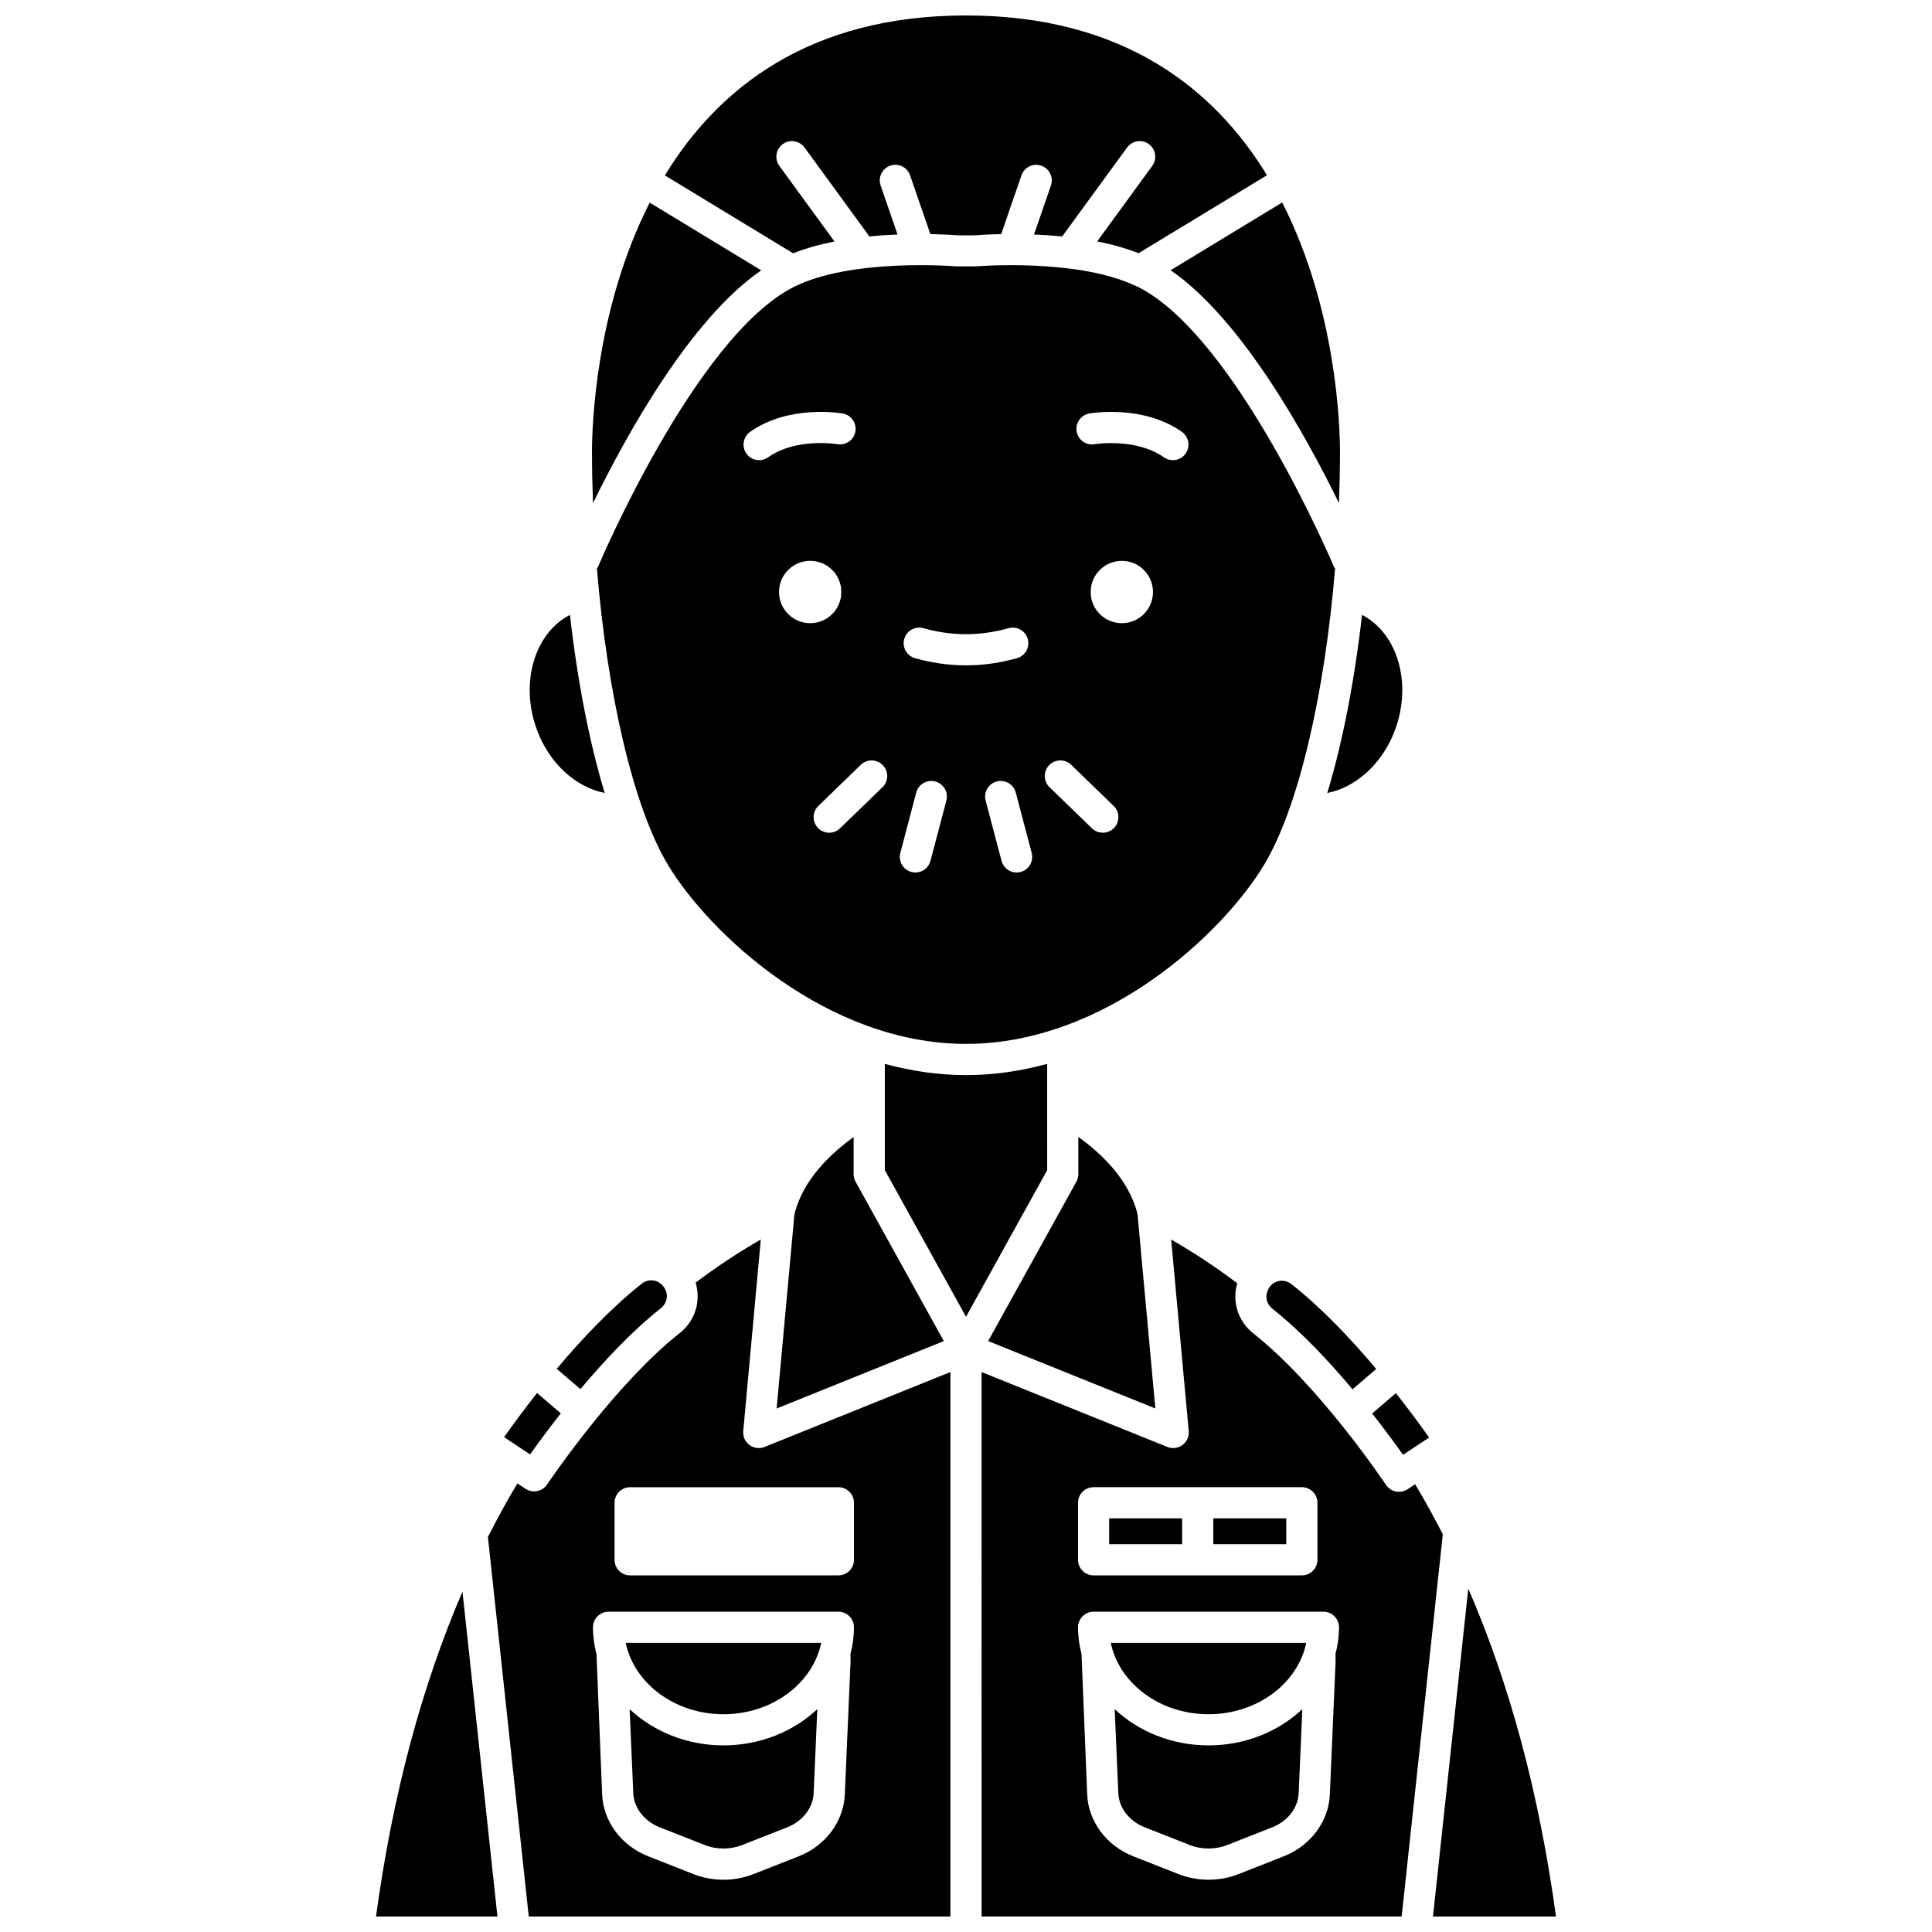 <?xml version="1.0" encoding="UTF-8"?>
<!-- Uploaded to: SVG Repo, www.svgrepo.com, Generator: SVG Repo Mixer Tools -->
<svg width="800px" height="800px" version="1.1" viewBox="144 144 512 512" xmlns="http://www.w3.org/2000/svg">
 <defs>
  <clipPath id="e">
   <path d="m320 148.09h160v63.906h-160z"/>
  </clipPath>
  <clipPath id="d">
   <path d="m243 565h33v86.902h-33z"/>
  </clipPath>
  <clipPath id="c">
   <path d="m404 472h123v179.9h-123z"/>
  </clipPath>
  <clipPath id="b">
   <path d="m273 472h123v179.9h-123z"/>
  </clipPath>
  <clipPath id="a">
   <path d="m523 564h34v87.902h-34z"/>
  </clipPath>
 </defs>
 <path d="m304.25 354.14c-4.035-13.344-7.207-29.551-9.203-47.191-9.363 4.828-13.344 18.004-8.77 30.43 3.289 8.961 10.367 15.273 17.973 16.762z"/>
 <g clip-path="url(#e)">
  <path d="m365.15 208-14.613-20.039c-1.344-1.84-0.941-4.426 0.906-5.769 1.84-1.344 4.426-0.941 5.769 0.906l17.191 23.57c2.586-0.262 5.086-0.43 7.453-0.523l-4.481-12.992c-0.742-2.156 0.402-4.504 2.555-5.25 2.16-0.742 4.508 0.406 5.25 2.555l5.371 15.582c4.203 0.074 7.035 0.301 7.398 0.332l4.426-0.012c0.25-0.023 2.93-0.238 6.957-0.316l5.371-15.582c0.738-2.156 3.086-3.301 5.25-2.555 2.156 0.742 3.301 3.098 2.555 5.25l-4.481 12.988c2.363 0.094 4.867 0.266 7.461 0.52l17.203-23.566c1.344-1.848 3.926-2.246 5.769-0.906 1.84 1.348 2.246 3.926 0.906 5.769l-14.605 20.023c3.797 0.742 7.531 1.758 10.98 3.117l34.023-20.66c-14.02-22.961-38.152-42.344-79.77-42.344-41.645 0-65.785 19.41-79.797 42.387l33.992 20.641c3.438-1.359 7.168-2.375 10.957-3.125z"/>
 </g>
 <path d="m345.73 215.64-29.551-17.941c-14.508 28.496-15.297 59.828-15.297 66.02 0 4.547 0.105 9.09 0.273 13.609 8.801-18.012 25.793-48.762 44.574-61.688z"/>
 <g clip-path="url(#d)">
  <path d="m243.65 651.9h32.18l-9.27-86.105c-10.824 25.156-18.539 53.938-22.91 86.105z"/>
 </g>
 <path d="m292.62 518.55-6.293-5.391c-3.773 4.789-6.809 8.961-8.734 11.699l6.887 4.578c1.836-2.586 4.66-6.461 8.141-10.887z"/>
 <path d="m498.84 277.33c0.164-4.527 0.273-9.07 0.273-13.609 0-6.195-0.789-37.559-15.316-66.062l-29.574 17.961c18.797 12.906 35.809 43.688 44.617 61.711z"/>
 <path d="m429.77 445.31v9.855c0 0.699-0.176 1.387-0.516 2l-23.383 42.23 44.309 17.863-4.715-51.445c-2.262-9.453-10.102-16.52-15.695-20.504z"/>
 <path d="m354.53 465.82-4.715 51.445 44.309-17.863-23.383-42.23c-0.34-0.609-0.516-1.301-0.516-2v-9.836c-5.602 4.004-13.445 11.082-15.695 20.484z"/>
 <path d="m310.86 596.94 0.965 22.273c0.168 3.887 2.914 7.434 6.996 9.039l11.98 4.711c3.188 1.254 6.856 1.176 9.848 0l11.984-4.711c4.078-1.605 6.828-5.152 6.996-9.039l0.965-22.27c-6.293 5.906-15.105 9.602-24.867 9.602-9.762-0.004-18.574-3.699-24.867-9.605z"/>
 <path d="m317.32 483.36c-1.152-0.207-2.312 0.09-3.254 0.836-8.168 6.453-16.035 14.832-22.531 22.555l6.285 5.379c6.223-7.418 13.68-15.406 21.254-21.383 1.695-1.34 2.152-3.57 1.078-5.312-0.77-1.238-1.719-1.875-2.832-2.074z"/>
 <path d="m513.72 337.38c4.57-12.426 0.59-25.598-8.77-30.43-2 17.641-5.172 33.855-9.203 47.199 7.59-1.477 14.68-7.809 17.973-16.77z"/>
 <path d="m522.72 524.96c-1.934-2.75-4.984-6.945-8.785-11.762l-6.297 5.394c3.5 4.453 6.348 8.352 8.188 10.949z"/>
 <path d="m479.05 373.09c9.059-15.102 16.008-45.098 18.762-78.434-0.09-0.152-0.227-0.27-0.297-0.438-0.258-0.605-25.746-60.816-51.754-74.098-0.434-0.219-0.906-0.406-1.359-0.609-0.148-0.062-0.297-0.117-0.438-0.195-15.547-6.812-40.961-4.758-41.227-4.734l-5.133 0.012c-0.625-0.039-28.109-2.262-43.367 5.519-26.023 13.289-51.5 73.488-51.754 74.098-0.074 0.176-0.199 0.316-0.293 0.484 2.754 33.312 9.699 63.293 18.758 78.387 11.035 18.398 42.246 47.559 79.055 47.559 36.805 0 68.016-29.16 79.047-47.551zm-133.87-107.14c-1.297 0-2.578-0.605-3.379-1.75-1.312-1.867-0.867-4.445 0.996-5.758 10.305-7.266 23.957-4.965 24.531-4.859 2.246 0.395 3.746 2.535 3.352 4.781-0.395 2.242-2.516 3.738-4.773 3.352-0.113-0.02-10.895-1.789-18.352 3.473-0.727 0.516-1.555 0.762-2.375 0.762zm5.269 34.938c0-4.562 3.695-8.258 8.258-8.258s8.258 3.695 8.258 8.258-3.695 8.258-8.258 8.258c-4.562 0.004-8.258-3.691-8.258-8.258zm27.418 51.734-11.25 10.895c-0.801 0.777-1.836 1.164-2.875 1.164-1.078 0-2.156-0.422-2.965-1.254-1.586-1.641-1.543-4.254 0.09-5.84l11.25-10.895c1.641-1.586 4.254-1.547 5.84 0.09 1.586 1.641 1.547 4.254-0.09 5.84zm16.938 3.531-4.215 15.992c-0.496 1.855-2.168 3.078-3.996 3.078-0.348 0-0.703-0.047-1.055-0.141-2.207-0.582-3.523-2.84-2.941-5.047l4.215-15.992c0.582-2.207 2.84-3.519 5.047-2.941 2.207 0.586 3.527 2.848 2.945 5.051zm-8.32-37.734c-2.191-0.621-3.469-2.902-2.844-5.098 0.621-2.195 2.918-3.461 5.098-2.844 7.5 2.121 15.035 2.121 22.527 0 2.188-0.617 4.477 0.652 5.098 2.844 0.625 2.191-0.652 4.477-2.844 5.098-4.477 1.273-9.027 1.91-13.512 1.91-4.496 0.004-9.039-0.641-13.523-1.91zm27.98 56.668c-0.352 0.09-0.707 0.137-1.055 0.137-1.828 0-3.5-1.227-3.988-3.082l-4.215-15.992c-0.582-2.207 0.734-4.465 2.941-5.047 2.207-0.578 4.465 0.734 5.047 2.941l4.215 15.992c0.578 2.207-0.742 4.469-2.945 5.051zm24.758-11.664c-0.809 0.84-1.887 1.254-2.965 1.254-1.031 0-2.07-0.387-2.875-1.164l-11.25-10.895c-1.637-1.586-1.68-4.199-0.09-5.84 1.586-1.641 4.199-1.68 5.84-0.09l11.25 10.895c1.633 1.586 1.68 4.203 0.09 5.84zm2.074-54.273c-4.562 0-8.258-3.695-8.258-8.258s3.695-8.258 8.258-8.258 8.258 3.695 8.258 8.258c0.004 4.562-3.699 8.258-8.258 8.258zm16.906-44.953c-0.805 1.141-2.082 1.75-3.379 1.75-0.82 0-1.652-0.242-2.375-0.754-7.406-5.223-18.23-3.496-18.34-3.477-2.238 0.395-4.391-1.105-4.781-3.352-0.391-2.246 1.105-4.391 3.352-4.781 0.574-0.102 14.227-2.406 24.531 4.859 1.859 1.316 2.309 3.894 0.992 5.754z"/>
 <path d="m502.43 512.18 6.289-5.391c-6.488-7.707-14.332-16.055-22.477-22.488-0.746-0.59-1.633-0.895-2.539-0.895-0.238 0-0.48 0.02-0.715 0.062-1.117 0.199-2.062 0.84-2.66 1.805-1.242 2.012-0.789 4.246 0.906 5.586 7.535 5.945 14.977 13.914 21.195 21.32z"/>
 <path d="m437.94 546.38h19.34v6.856h-19.34z"/>
 <path d="m439.4 596.94 0.965 22.273c0.168 3.887 2.914 7.434 6.996 9.039l11.98 4.711c3.188 1.254 6.856 1.176 9.844 0l11.984-4.711c4.078-1.605 6.828-5.152 6.992-9.035l0.965-22.273c-6.293 5.906-15.105 9.602-24.863 9.602-9.758-0.004-18.57-3.699-24.863-9.605z"/>
 <path d="m335.73 598.29c12.906 0 23.672-8.172 25.902-18.914h-51.805c2.231 10.746 12.996 18.914 25.902 18.914z"/>
 <g clip-path="url(#c)">
  <path d="m519.02 537.35-0.004-0.008-1.988 1.32c-0.68 0.449-1.477 0.691-2.285 0.691-0.273 0-0.551-0.027-0.816-0.082-1.074-0.215-2.019-0.855-2.625-1.762-0.172-0.262-17.52-26.223-35.184-40.164-4.094-3.234-5.633-8.512-4.234-13.227l-0.211-0.199c-5.535-4.176-11.332-7.996-17.301-11.43l4.652 50.762c0.133 1.434-0.492 2.832-1.648 3.691-0.723 0.535-1.59 0.816-2.465 0.816-0.52 0-1.043-0.098-1.543-0.301l-49.242-19.852 0.008 144.29h111.32l10.906-101.29c-2.34-4.551-4.769-8.992-7.336-13.262zm-89.336 4.898c0-2.281 1.852-4.129 4.129-4.129h55.191c2.281 0 4.129 1.852 4.129 4.129v15.113c0 2.281-1.852 4.129-4.129 4.129l-55.191 0.004c-2.281 0-4.129-1.852-4.129-4.129zm68.254 40.383v1.801l-1.52 35.145c-0.309 7.141-5.106 13.57-12.219 16.367l-11.984 4.711c-2.508 0.988-5.16 1.488-7.891 1.488-2.836 0-5.492-0.5-8.004-1.488l-11.98-4.711c-7.121-2.801-11.914-9.227-12.223-16.371l-1.5-37.23c-0.59-2.285-0.93-4.652-0.93-7.098 0-2.281 1.852-4.129 4.129-4.129h60.906c2.281 0 4.129 1.852 4.129 4.129 0 2.473-0.352 4.867-0.953 7.18 0 0.066 0.039 0.133 0.039 0.207z"/>
 </g>
 <path d="m464.27 598.29c12.906 0 23.672-8.172 25.898-18.914h-51.797c2.231 10.746 12.996 18.914 25.898 18.914z"/>
 <g clip-path="url(#b)">
  <path d="m345.08 527.75c-0.875 0-1.738-0.277-2.465-0.816-1.156-0.859-1.781-2.254-1.648-3.691l4.652-50.766c-5.961 3.426-11.742 7.262-17.273 11.434 1.461 4.852-0.082 10.098-4.16 13.316-8.188 6.469-16.328 15.555-22.727 23.461-7.328 9.062-12.371 16.566-12.465 16.707-0.793 1.199-2.106 1.84-3.445 1.84-0.785 0-1.578-0.223-2.281-0.691l-2.121-1.402-0.219 0.289c-2.68 4.461-5.199 9.121-7.629 13.891l10.828 100.58h111.74v-144.3l-49.242 19.852c-0.496 0.203-1.02 0.301-1.543 0.301zm24.32 54.883v1.801l-1.52 35.145c-0.309 7.144-5.109 13.57-12.223 16.367l-11.984 4.711c-2.508 0.988-5.16 1.488-7.891 1.488-2.836 0-5.492-0.5-8.004-1.488l-11.98-4.711c-7.121-2.801-11.914-9.227-12.223-16.371l-1.5-37.23c-0.59-2.285-0.93-4.652-0.93-7.098 0-2.281 1.852-4.129 4.129-4.129h60.906c2.281 0 4.129 1.852 4.129 4.129 0 2.473-0.352 4.867-0.953 7.176 0 0.07 0.043 0.133 0.043 0.211zm0.91-40.383v15.113c0 2.281-1.852 4.129-4.129 4.129l-55.191 0.004c-2.281 0-4.129-1.852-4.129-4.129v-15.113c0-2.281 1.852-4.129 4.129-4.129h55.191c2.281-0.004 4.129 1.848 4.129 4.125z"/>
 </g>
 <g clip-path="url(#a)">
  <path d="m533.11 565-9.359 86.906h32.598c-4.422-32.504-12.242-61.559-23.238-86.906z"/>
 </g>
 <path d="m421.51 437.91v-11.973c-6.891 1.883-14.094 2.973-21.508 2.973-7.418 0-14.617-1.09-21.512-2.969v28.164l21.512 38.855 21.512-38.855z"/>
 <path d="m465.54 546.38h19.336v6.856h-19.336z"/>
</svg>